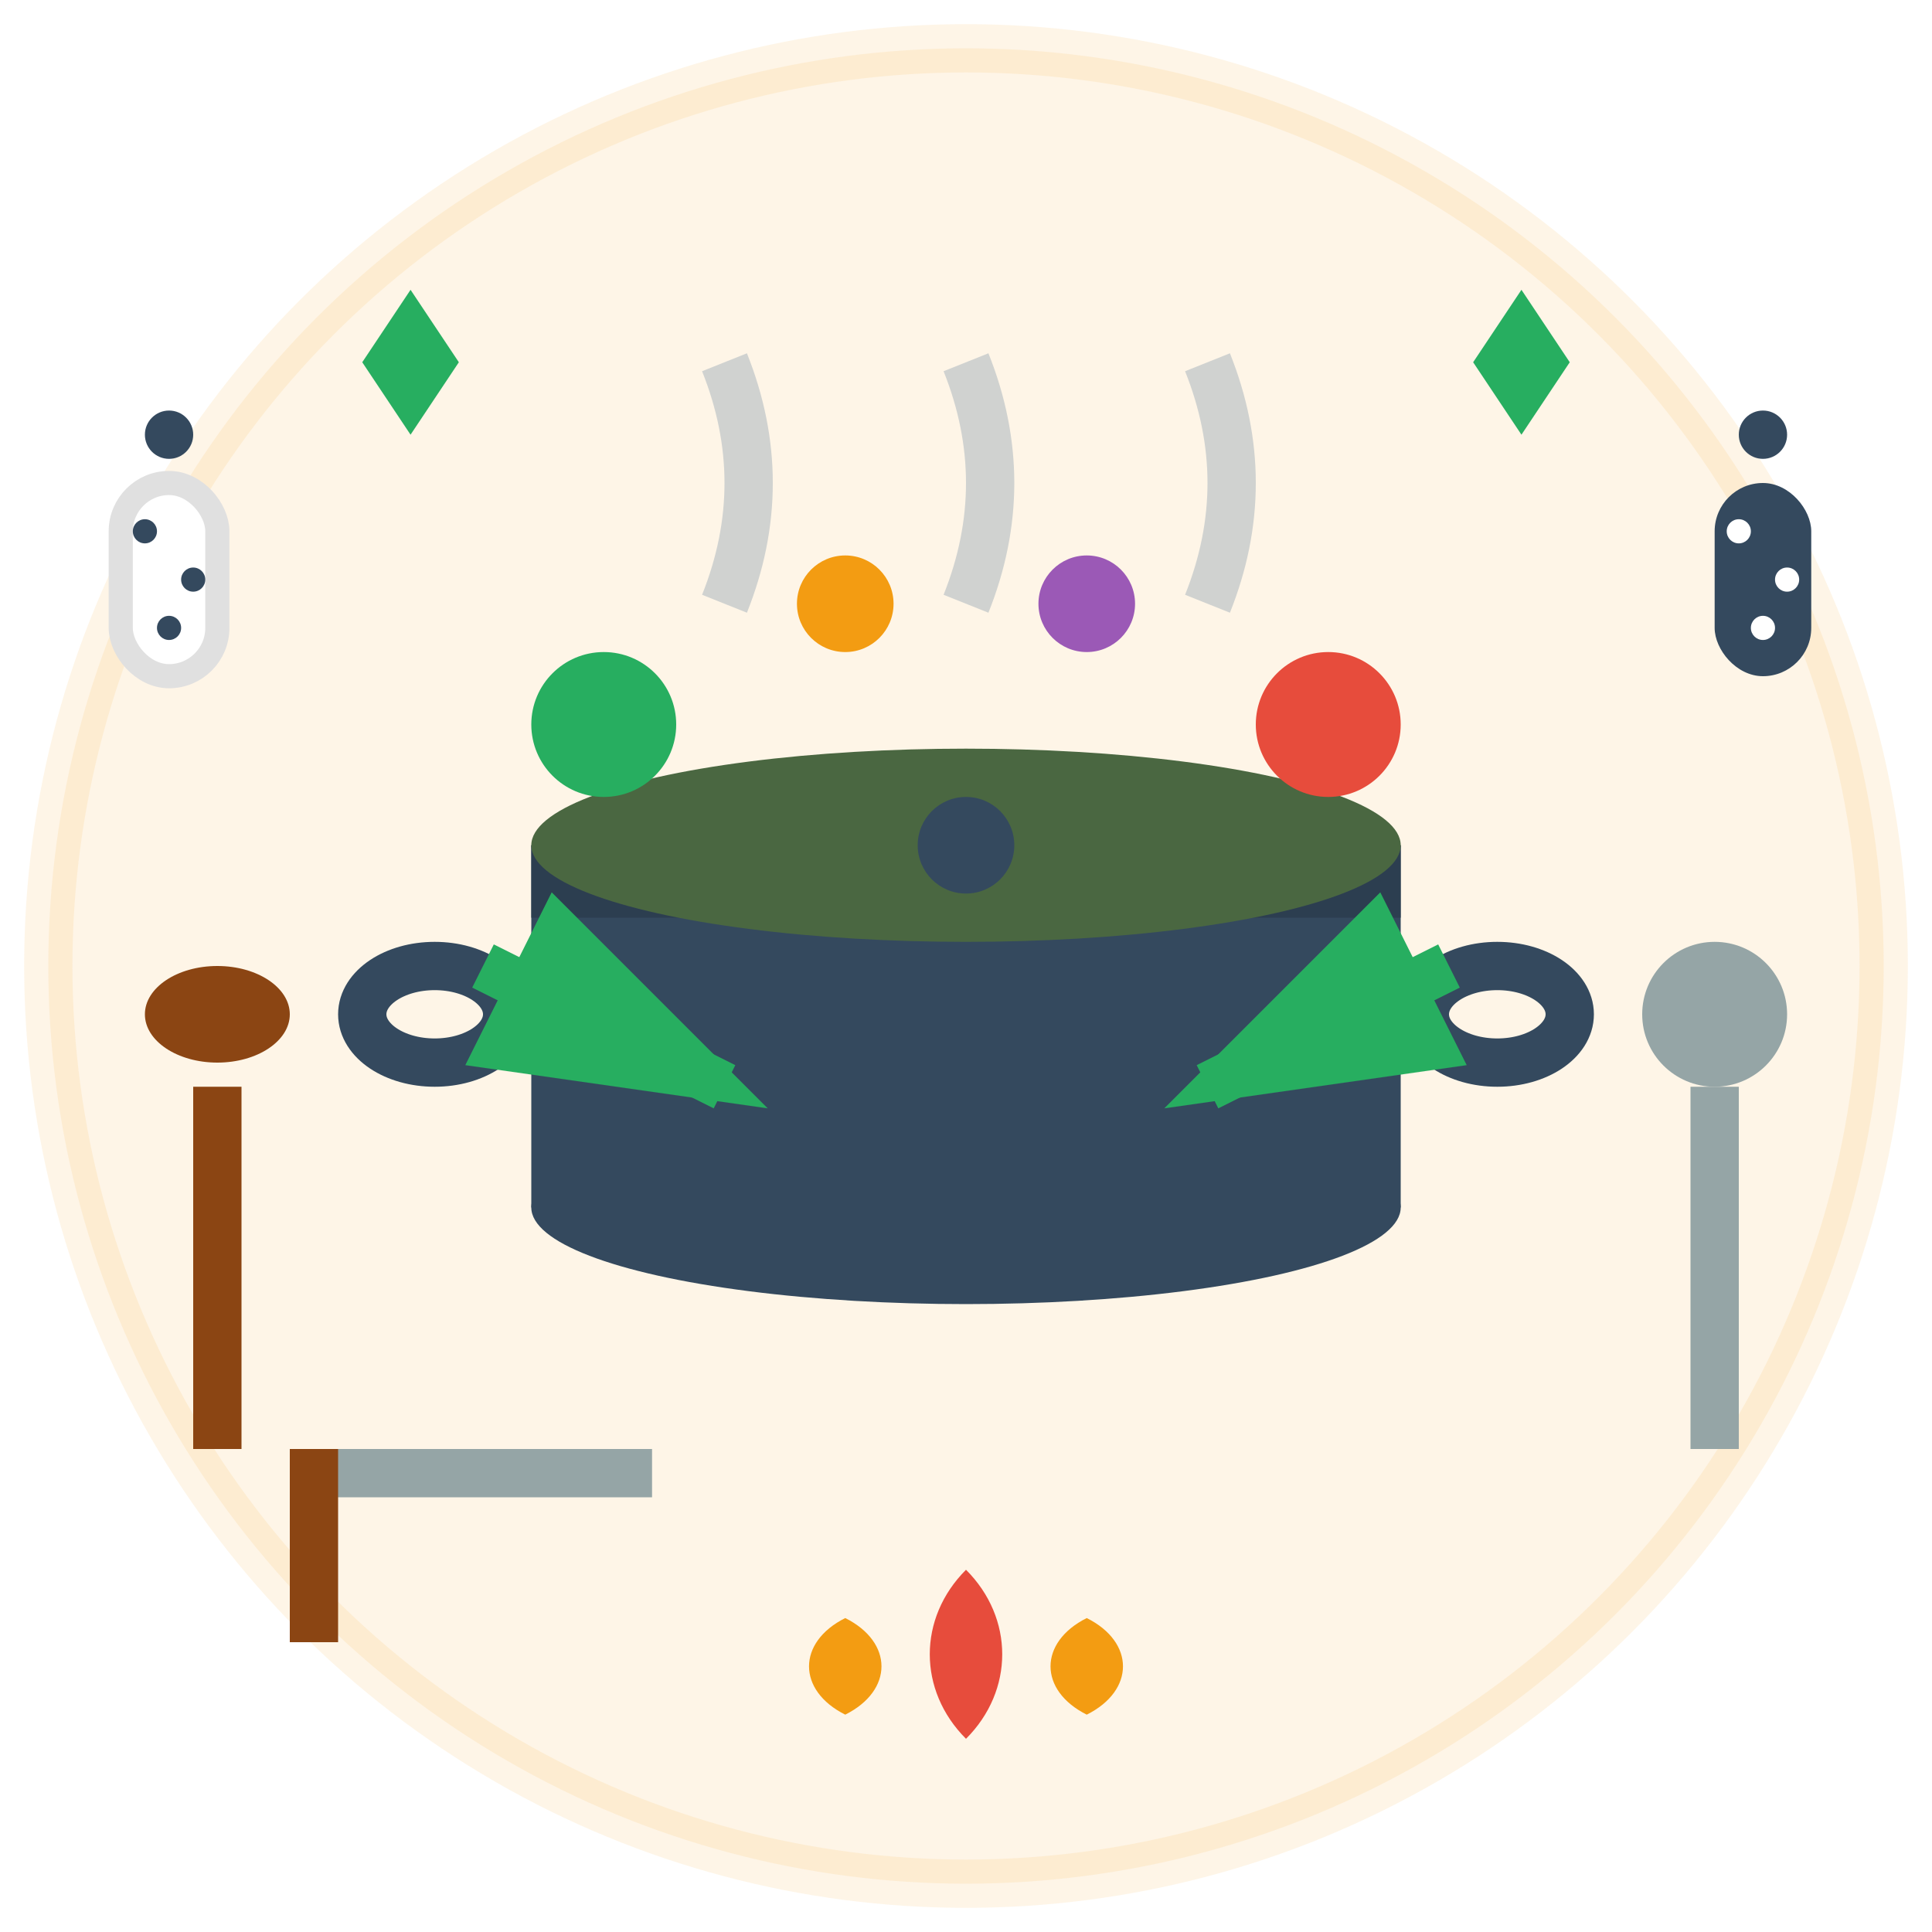 <svg width="80" height="80" viewBox="0 0 80 80" fill="none" xmlns="http://www.w3.org/2000/svg">
  <!-- Background circle -->
  <circle cx="40" cy="40" r="38" fill="#f39c12" opacity="0.1" stroke="#f39c12" stroke-width="2"/>
  
  <!-- Cooking pot -->
  <ellipse cx="40" cy="50" rx="18" ry="4" fill="#34495e"/>
  <rect x="22" y="35" width="36" height="15" fill="#34495e"/>
  <rect x="22" y="35" width="36" height="3" fill="#2c3e50"/>
  
  <!-- Pot handles -->
  <ellipse cx="18" cy="42" rx="3" ry="2" fill="none" stroke="#34495e" stroke-width="2"/>
  <ellipse cx="62" cy="42" rx="3" ry="2" fill="none" stroke="#34495e" stroke-width="2"/>
  
  <!-- Pot lid -->
  <ellipse cx="40" cy="35" rx="18" ry="4" fill="#4a6741"/>
  <circle cx="40" cy="35" r="2" fill="#34495e"/>
  
  <!-- Steam -->
  <path d="M30 25Q32 20 30 15" stroke="#bdc3c7" stroke-width="2" fill="none" opacity="0.7"/>
  <path d="M40 25Q42 20 40 15" stroke="#bdc3c7" stroke-width="2" fill="none" opacity="0.7"/>
  <path d="M50 25Q52 20 50 15" stroke="#bdc3c7" stroke-width="2" fill="none" opacity="0.7"/>
  
  <!-- Cooking ingredients floating -->
  <circle cx="25" cy="30" r="3" fill="#27ae60"/>
  <circle cx="55" cy="30" r="3" fill="#e74c3c"/>
  <circle cx="35" cy="25" r="2" fill="#f39c12"/>
  <circle cx="45" cy="25" r="2" fill="#9b59b6"/>
  
  <!-- Cooking utensils -->
  <!-- Wooden spoon -->
  <rect x="8" y="45" width="2" height="15" fill="#8b4513"/>
  <ellipse cx="9" cy="42" rx="3" ry="2" fill="#8b4513"/>
  
  <!-- Ladle -->
  <rect x="70" y="45" width="2" height="15" fill="#95a5a6"/>
  <circle cx="71" cy="42" r="3" fill="#95a5a6"/>
  
  <!-- Spatula -->
  <rect x="12" y="60" width="15" height="2" fill="#95a5a6"/>
  <rect x="12" y="60" width="2" height="8" fill="#8b4513"/>
  
  <!-- Salt and pepper shakers -->
  <rect x="5" y="20" width="4" height="8" rx="2" fill="white" stroke="#e0e0e0" stroke-width="1"/>
  <circle cx="7" cy="18" r="1" fill="#34495e"/>
  <circle cx="6" cy="22" r="0.5" fill="#34495e"/>
  <circle cx="8" cy="24" r="0.5" fill="#34495e"/>
  <circle cx="7" cy="26" r="0.5" fill="#34495e"/>
  
  <rect x="71" y="20" width="4" height="8" rx="2" fill="#34495e"/>
  <circle cx="73" cy="18" r="1" fill="#34495e"/>
  <circle cx="72" cy="22" r="0.5" fill="white"/>
  <circle cx="74" cy="24" r="0.5" fill="white"/>
  <circle cx="73" cy="26" r="0.5" fill="white"/>
  
  <!-- Herbs/spices -->
  <path d="M15 15L17 12L19 15L17 18Z" fill="#27ae60"/>
  <path d="M61 15L63 12L65 15L63 18Z" fill="#27ae60"/>
  
  <!-- Flame/heat indicator -->
  <path d="M40 65C38 67 38 70 40 72C42 70 42 67 40 65Z" fill="#e74c3c"/>
  <path d="M35 67C33 68 33 70 35 71C37 70 37 68 35 67Z" fill="#f39c12"/>
  <path d="M45 67C47 68 47 70 45 71C43 70 43 68 45 67Z" fill="#f39c12"/>
  
  <!-- Cooking process arrows -->
  <path d="M20 40L30 45" stroke="#27ae60" stroke-width="2" marker-end="url(#arrowhead)"/>
  <path d="M60 40L50 45" stroke="#27ae60" stroke-width="2" marker-end="url(#arrowhead)"/>
  
  <defs>
    <marker id="arrowhead" markerWidth="6" markerHeight="4" refX="5" refY="2" orient="auto">
      <polygon points="0 0, 6 2, 0 4" fill="#27ae60"/>
    </marker>
  </defs>
</svg>
